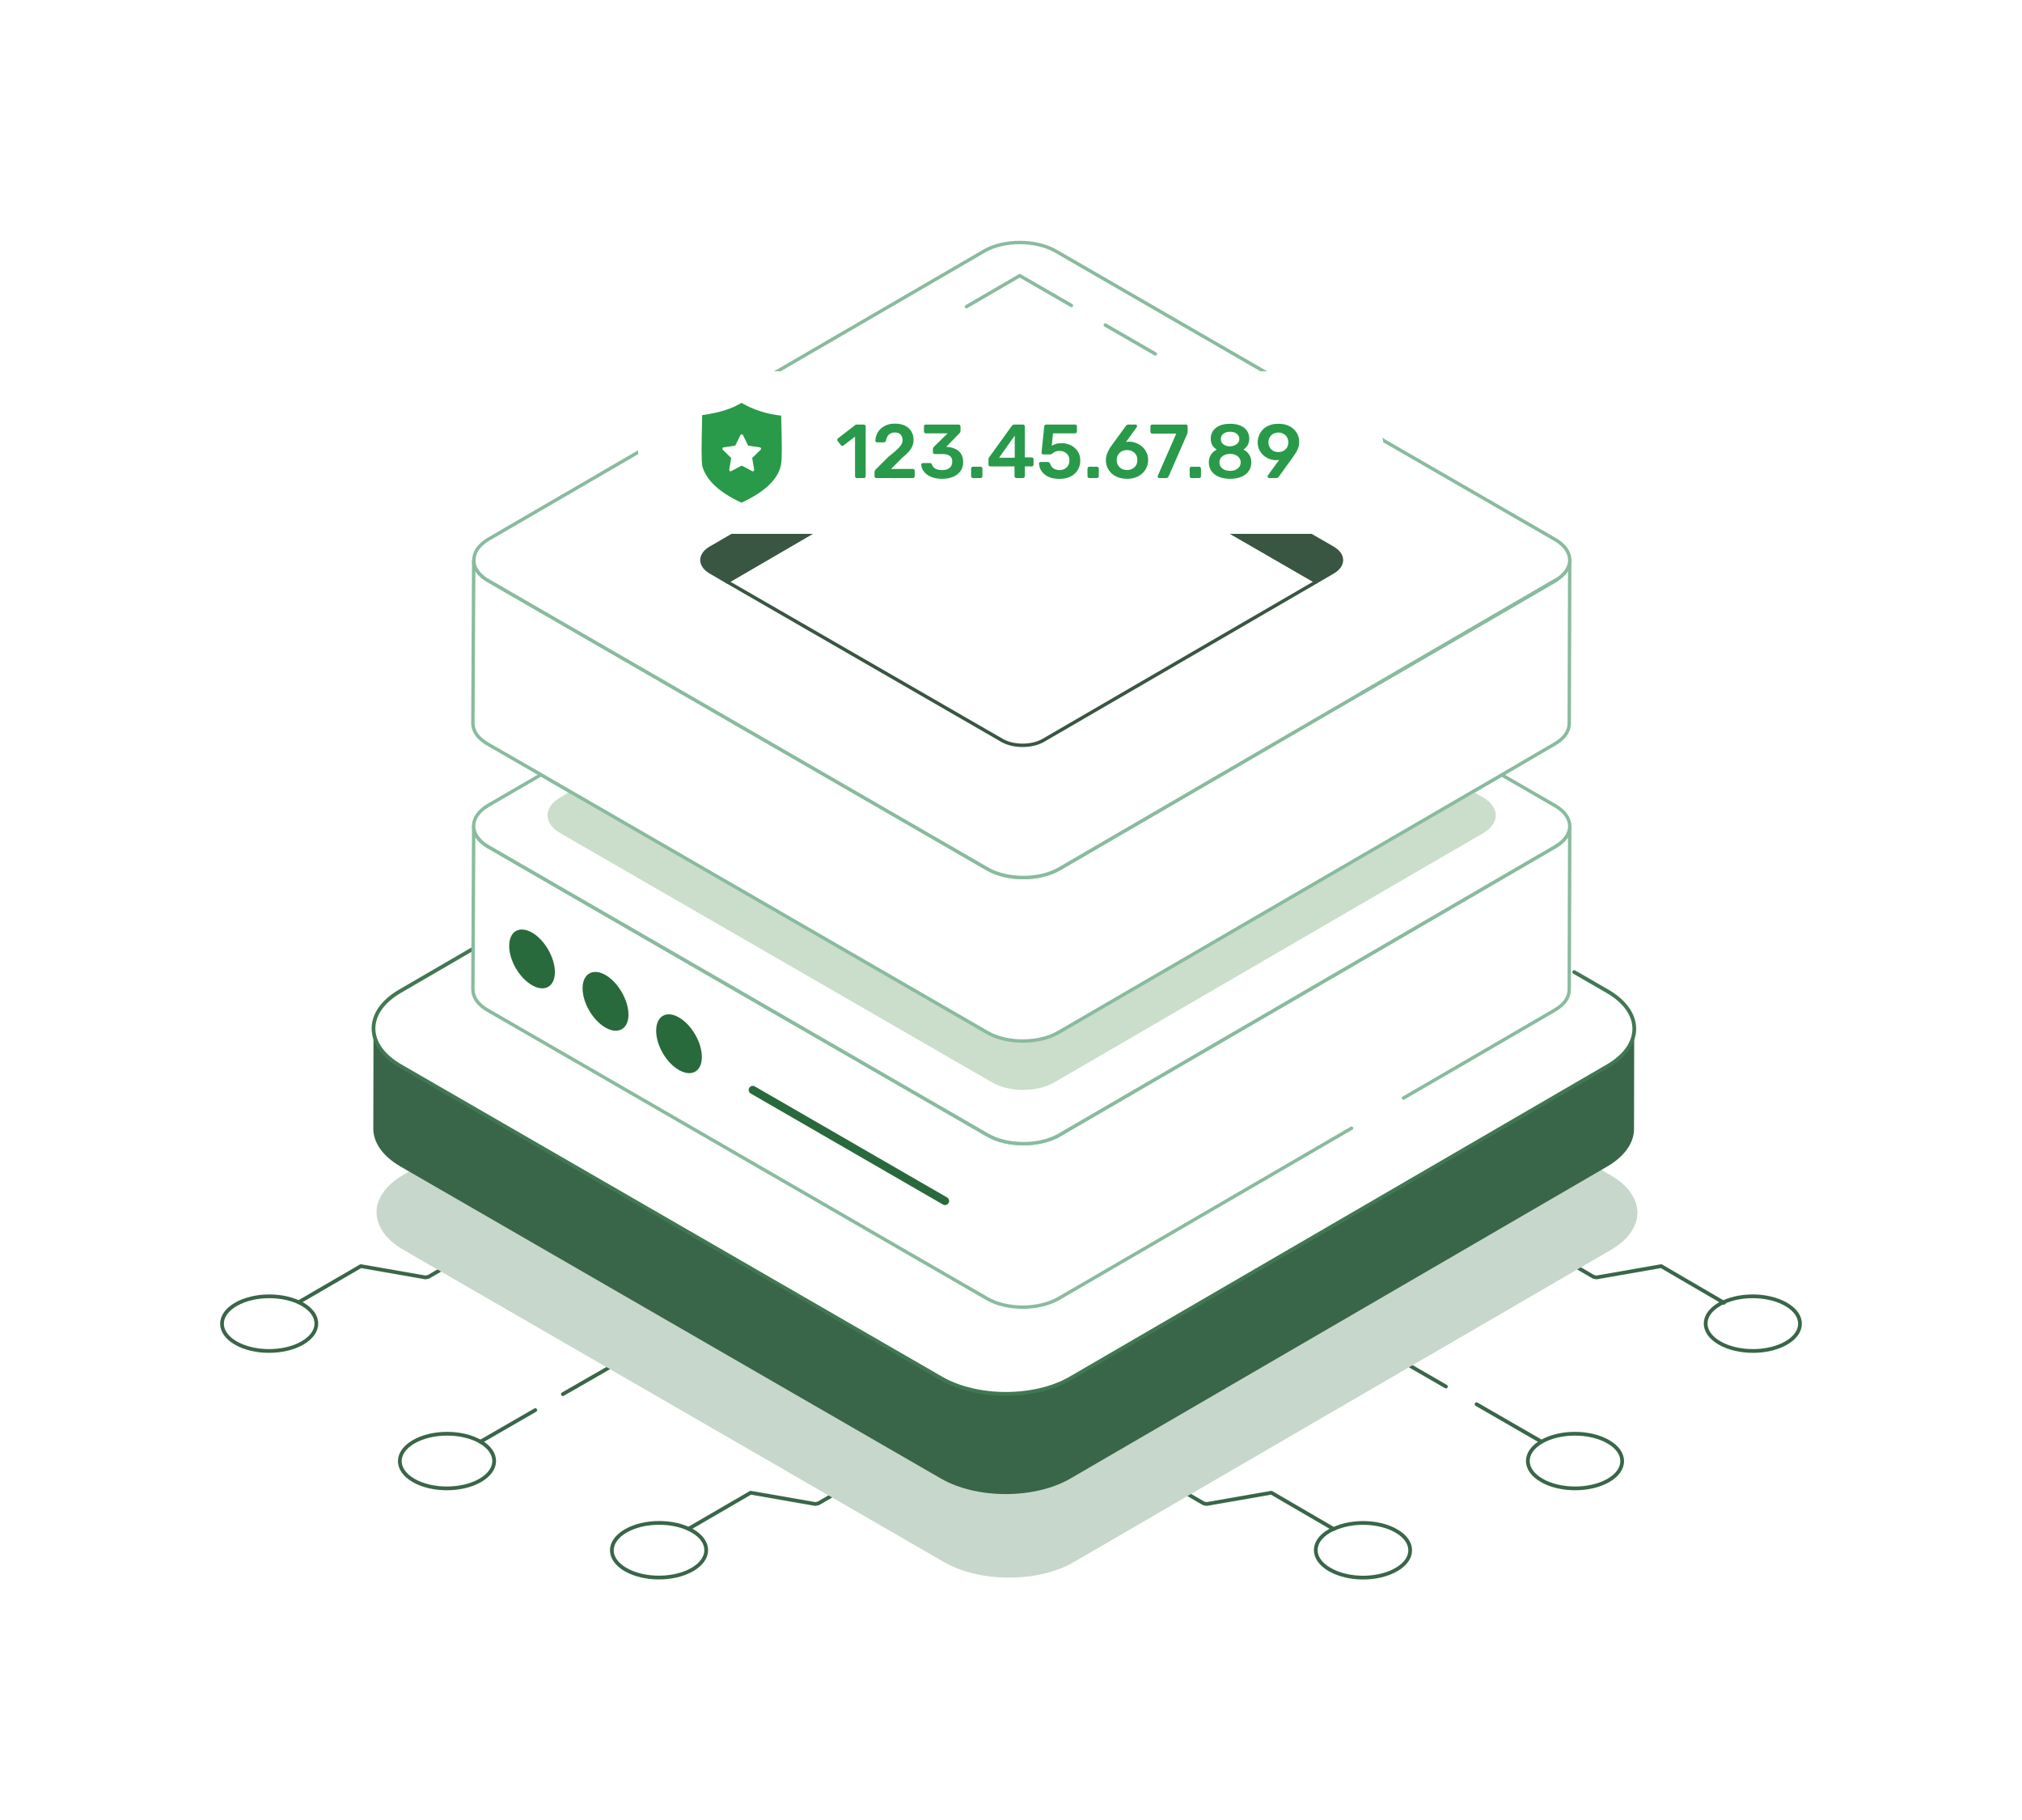 <svg width="600" height="540" viewBox="0 0 600 540" fill="none" xmlns="http://www.w3.org/2000/svg">
<g clip-path="url(#clip0_15613_1880)">
<path d="M451.831 366.617L472.859 378.838L473.736 379.019L492.937 375.667L511.563 386.541" stroke="#396648" stroke-width="1.113" stroke-linecap="round" stroke-linejoin="round"/>
<path d="M529.996 386.998C535.478 390.162 535.506 395.297 530.059 398.462C524.605 401.631 515.743 401.631 510.26 398.466C504.771 395.297 504.743 390.162 510.197 386.993C515.644 383.828 524.506 383.828 529.996 386.998Z" stroke="#396648" stroke-width="1.113" stroke-linecap="round" stroke-linejoin="round"/>
<path d="M336.149 433.845L357.177 446.066L358.056 446.247L377.256 442.895L395.747 453.659" stroke="#396648" stroke-width="1.113" stroke-linecap="round" stroke-linejoin="round"/>
<path d="M414.379 465.682C408.909 468.88 400.084 468.88 394.562 465.682C389.092 462.534 389.041 457.374 394.511 454.226C394.924 454.019 395.336 453.76 395.749 453.657C401.218 451.077 409.218 451.285 414.326 454.226C419.796 457.374 419.848 462.534 414.379 465.682Z" stroke="#396648" stroke-width="1.113" stroke-linecap="round" stroke-linejoin="round"/>
<mask id="path-6-inside-1_15613_1880" fill="white">
<path d="M438.14 416.631L457.432 427.766Z"/>
</mask>
<path d="M438.14 416.631L457.432 427.766Z" fill="white"/>
<path d="M438.14 416.631L437.583 417.595L456.875 428.73L457.432 427.766L457.988 426.802L438.696 415.667L438.14 416.631Z" fill="#396648" mask="url(#path-6-inside-1_15613_1880)"/>
<path d="M438.14 416.631L457.432 427.766" stroke="#396648" stroke-width="1.113" stroke-linecap="round" stroke-linejoin="round"/>
<mask id="path-9-inside-2_15613_1880" fill="white">
<path d="M401.424 395.433L429.058 411.388Z"/>
</mask>
<path d="M401.424 395.433L429.058 411.388Z" fill="white"/>
<path d="M401.424 395.433L400.868 396.397L428.501 412.352L429.058 411.388L429.615 410.424L401.981 394.469L401.424 395.433Z" fill="#396648" mask="url(#path-9-inside-2_15613_1880)"/>
<path d="M401.424 395.433L429.058 411.388" stroke="#396648" stroke-width="1.113" stroke-linecap="round" stroke-linejoin="round"/>
<path d="M477.232 427.768C482.714 430.933 482.743 436.067 477.296 439.232C471.842 442.401 462.979 442.401 457.497 439.236C452.007 436.067 451.978 430.933 457.432 427.764C462.879 424.599 471.743 424.599 477.232 427.768Z" stroke="#396648" stroke-width="1.113" stroke-linecap="round" stroke-linejoin="round"/>
<path d="M134.736 374.423L127.141 378.839L126.263 379.02L107.064 375.668L88.628 386.383" stroke="#396648" stroke-width="1.113" stroke-linecap="round" stroke-linejoin="round"/>
<path d="M70.008 386.998C64.525 390.162 64.496 395.297 69.943 398.462C75.397 401.631 84.259 401.631 89.741 398.466C95.231 395.297 95.26 390.162 89.806 386.993C84.359 383.828 75.497 383.828 70.008 386.998Z" stroke="#396648" stroke-width="1.113" stroke-linecap="round" stroke-linejoin="round"/>
<path d="M250.801 441.427L242.823 446.065L241.945 446.246L222.744 442.894L204.31 453.608" stroke="#396648" stroke-width="1.113" stroke-linecap="round" stroke-linejoin="round"/>
<path d="M185.689 454.225C180.207 457.39 180.178 462.525 185.625 465.689C191.079 468.859 199.942 468.859 205.424 465.694C210.913 462.525 210.943 457.39 205.489 454.221C200.042 451.056 191.178 451.056 185.689 454.225Z" stroke="#396648" stroke-width="1.113" stroke-linecap="round" stroke-linejoin="round"/>
<mask id="path-17-inside-3_15613_1880" fill="white">
<path d="M158.836 418.376L142.569 427.765Z"/>
</mask>
<path d="M158.836 418.376L142.569 427.765Z" fill="white"/>
<path d="M158.836 418.376L158.28 417.412L142.012 426.8L142.569 427.765L143.125 428.729L159.393 419.34L158.836 418.376Z" fill="#396648" mask="url(#path-17-inside-3_15613_1880)"/>
<path d="M158.836 418.376L142.569 427.765" stroke="#396648" stroke-width="1.113" stroke-linecap="round" stroke-linejoin="round"/>
<mask id="path-20-inside-4_15613_1880" fill="white">
<path d="M184.898 403.376L167.021 413.65Z"/>
</mask>
<path d="M184.898 403.376L167.021 413.65Z" fill="white"/>
<path d="M184.898 403.376L184.344 402.41L166.466 412.685L167.021 413.65L167.576 414.615L185.453 404.341L184.898 403.376Z" fill="#396648" mask="url(#path-20-inside-4_15613_1880)"/>
<path d="M184.898 403.376L167.021 413.65" stroke="#396648" stroke-width="1.113" stroke-linecap="round" stroke-linejoin="round"/>
<path d="M122.77 427.768C117.287 430.933 117.259 436.067 122.706 439.232C128.16 442.401 137.022 442.401 142.505 439.236C147.994 436.067 148.022 430.933 142.568 427.764C137.121 424.599 128.259 424.599 122.77 427.768Z" stroke="#396648" stroke-width="1.113" stroke-linecap="round" stroke-linejoin="round"/>
<mask id="path-24-inside-5_15613_1880" fill="white">
<path d="M419.761 214.342L435.442 207.817Z"/>
</mask>
<path d="M419.761 214.342L435.442 207.817Z" fill="white"/>
<path d="M419.761 214.342L420.209 215.417L435.889 208.891L435.442 207.817L434.995 206.742L419.314 213.268L419.761 214.342Z" fill="#3CBA58" mask="url(#path-24-inside-5_15613_1880)"/>
<mask id="path-26-inside-6_15613_1880" fill="white">
<path d="M424.338 203.238L430.862 218.918Z"/>
</mask>
<path d="M424.338 203.238L430.862 218.918Z" fill="white"/>
<path d="M424.338 203.238L423.263 203.685L429.788 219.366L430.862 218.918L431.937 218.471L425.412 202.791L424.338 203.238Z" fill="#3CBA58" mask="url(#path-26-inside-6_15613_1880)"/>
<path d="M478.013 370.852L318.589 463.511C307.974 469.613 290.847 469.613 280.181 463.511L119.732 370.852C109.118 364.698 109.066 354.801 119.577 348.648L123.833 346.187L280.181 436.437C290.847 442.54 307.973 442.54 318.537 436.437L473.705 346.238L477.859 348.648C488.525 354.801 488.525 364.698 478.013 370.852Z" fill="#C8D7CB"/>
<path d="M475.97 305.268C475.97 305.568 475.133 307.002 472.562 308.497L313.151 401.178C309.444 403.329 304.122 404.526 298.502 404.526C292.882 404.526 287.559 403.329 283.792 401.178L123.306 308.497C120.435 306.883 119.838 305.448 119.838 305.149C119.838 304.91 120.435 303.534 123.245 301.92L282.657 209.239C286.365 207.088 291.685 205.891 297.246 205.891C302.927 205.891 308.249 207.088 311.956 209.239L472.442 301.92C475.313 303.534 475.97 304.969 475.97 305.268Z" fill="white"/>
<path d="M418.665 379.967L317.606 438.701C307.015 444.83 289.877 444.83 279.227 438.701L118.747 346.056C113.452 342.961 110.774 338.915 110.774 334.869L110.833 305.119C110.833 309.165 113.512 313.211 118.808 316.306L279.286 408.951C289.937 415.08 307.074 415.08 317.666 408.951L477.073 316.306C482.309 313.271 484.928 309.285 484.928 305.298L484.868 334.989C484.868 338.976 482.25 342.961 477.014 346.056L437.466 369.041" fill="#396648"/>
<path d="M467.128 288.415L476.959 294.091C487.595 300.233 487.603 310.186 477.082 316.3L317.649 408.953C307.082 415.095 289.943 415.095 279.306 408.953L118.829 316.301C108.241 310.188 108.136 300.234 118.704 294.092L152.944 274.194" fill="white"/>
<path d="M467.128 288.415L476.959 294.091C487.595 300.233 487.603 310.186 477.082 316.3L317.649 408.953C307.082 415.095 289.943 415.095 279.306 408.953L118.829 316.301C108.241 310.188 108.136 300.234 118.704 294.092L152.944 274.194" stroke="#417852" stroke-width="1.113" stroke-linecap="round" stroke-linejoin="round"/>
<path d="M307.139 279.331C303.704 281.29 298.139 281.346 294.676 279.331C298.788 281.318 302.943 281.318 307.139 279.331Z" fill="white"/>
<path d="M205.617 179.652C205.617 179.686 205.63 179.715 205.632 179.749C205.634 179.868 205.601 179.987 205.617 180.106V179.652Z" fill="white"/>
<path d="M287.315 244.681L253.99 225.438Z" fill="#2F2F2F"/>
<path d="M241.203 212.872C243.398 214.139 245.175 217.218 245.168 219.739C245.161 222.261 243.372 223.241 241.178 221.974C238.983 220.707 237.24 217.687 237.247 215.166C237.254 212.644 239.009 211.605 241.203 212.872Z" fill="#FFD098"/>
<path d="M401.06 334.739L314.115 385.282C308.282 388.636 298.805 388.734 292.876 385.282L171.96 315.444L160.49 308.836L144.743 299.747C141.828 298.095 140.321 295.859 140.321 293.575L140.564 245.072C140.564 247.356 141.974 249.592 144.89 251.244C172.69 267.282 195.386 280.405 213.853 291.096C266.146 321.228 284.809 332.018 290.69 335.42C290.738 335.468 290.835 335.468 290.883 335.565C290.931 335.565 290.933 335.565 290.981 335.614H291.029C291.077 335.614 291.078 335.663 291.126 335.711C291.418 335.857 291.808 336.1 292.342 336.391C292.39 336.391 292.39 336.44 292.39 336.44C292.438 336.44 292.487 336.488 292.536 336.488C292.584 336.488 292.633 336.538 292.681 336.586C292.729 336.586 292.78 336.634 292.828 336.634C292.876 336.682 292.926 336.731 292.974 336.731C292.974 336.78 293.022 336.781 293.022 336.781C298.95 340.231 308.476 340.135 314.357 336.781C314.454 336.733 314.6 336.634 314.697 336.586C314.745 336.538 314.795 336.536 314.843 336.488C314.891 336.488 314.94 336.44 314.989 336.44C314.989 336.44 315.038 336.343 315.086 336.343C315.184 336.295 315.329 336.247 315.427 336.149C315.718 336.004 315.961 335.857 316.106 335.759L316.156 335.711C316.301 335.663 316.399 335.614 316.447 335.565C316.593 335.468 316.69 335.42 316.69 335.42C316.738 335.372 316.738 335.37 316.738 335.37C322.619 331.969 341.088 321.228 392.506 291.339C410.926 280.598 433.572 267.428 461.42 251.244C464.336 249.592 465.794 247.356 465.794 245.17L465.648 293.673C465.648 295.908 464.19 298.095 461.274 299.747L445.577 308.884L434.302 315.444L416.466 325.797" fill="white"/>
<path d="M401.06 334.739L314.115 385.282C308.282 388.636 298.805 388.734 292.876 385.282L171.96 315.444L160.49 308.836L144.743 299.747C141.828 298.095 140.321 295.859 140.321 293.575L140.564 245.072C140.564 247.356 141.974 249.592 144.89 251.244C172.69 267.282 195.386 280.405 213.853 291.096C266.146 321.228 284.809 332.018 290.69 335.42C290.738 335.468 290.835 335.468 290.883 335.565C290.931 335.565 290.933 335.565 290.981 335.614H291.029C291.077 335.614 291.078 335.663 291.126 335.711C291.418 335.857 291.808 336.1 292.342 336.391C292.39 336.391 292.39 336.44 292.39 336.44C292.438 336.44 292.487 336.488 292.536 336.488C292.584 336.488 292.633 336.538 292.681 336.586C292.729 336.586 292.78 336.634 292.828 336.634C292.876 336.682 292.926 336.731 292.974 336.731C292.974 336.78 293.022 336.781 293.022 336.781C298.95 340.231 308.476 340.135 314.357 336.781C314.454 336.733 314.6 336.634 314.697 336.586C314.745 336.538 314.795 336.536 314.843 336.488C314.891 336.488 314.94 336.44 314.989 336.44C314.989 336.44 315.038 336.343 315.086 336.343C315.184 336.295 315.329 336.247 315.427 336.149C315.718 336.004 315.961 335.857 316.106 335.759L316.156 335.711C316.301 335.663 316.399 335.614 316.447 335.565C316.593 335.468 316.69 335.42 316.69 335.42C316.738 335.372 316.738 335.37 316.738 335.37C322.619 331.969 341.088 321.228 392.506 291.339C410.926 280.598 433.572 267.428 461.42 251.244C464.336 249.592 465.794 247.356 465.794 245.17L465.648 293.673C465.648 295.908 464.19 298.095 461.274 299.747L445.577 308.884L434.302 315.444L416.466 325.797" stroke="#89BB9E" stroke-width="1.009" stroke-linecap="round" stroke-linejoin="round"/>
<path d="M461.42 251.245L314.309 336.781C308.476 340.183 298.952 340.183 293.071 336.781L144.939 251.245C139.106 247.891 139.058 242.351 144.89 238.949L160.538 229.862L169.191 234.867L292.876 306.308C298.805 309.759 308.283 309.71 314.115 306.308L437.072 234.867L445.627 229.91L461.372 238.998C467.253 242.4 467.301 247.843 461.42 251.245Z" fill="white" stroke="#89BB9E" stroke-width="1.009" stroke-linecap="round" stroke-linejoin="round"/>
<path d="M440.086 247.208L312.803 321.177C307.749 324.093 299.537 324.142 294.433 321.177L166.274 247.208C161.22 244.292 161.22 239.53 166.274 236.565L169.191 234.864L292.877 306.305C298.806 309.756 308.284 309.707 314.116 306.305L437.073 234.864L440.038 236.565C445.092 239.53 445.14 244.243 440.086 247.208Z" fill="#CBDDCB"/>
<path d="M280.422 356.335L223.375 323.394Z" fill="#286A3B"/>
<path d="M280.422 356.335L223.375 323.394" stroke="#286A3B" stroke-width="2.429" stroke-linecap="round" stroke-linejoin="round"/>
<path d="M175.215 289.405C176.174 288.858 177.614 288.874 179.371 289.888C181.094 290.883 182.718 292.644 183.911 294.703C185.105 296.763 185.829 299.053 185.823 301.063C185.818 303.072 185.096 304.284 184.137 304.812C183.169 305.344 181.724 305.311 179.995 304.313H179.994C178.239 303.299 176.615 301.551 175.431 299.516C174.246 297.48 173.536 295.216 173.541 293.204C173.547 291.189 174.258 289.95 175.215 289.405Z" fill="#286A3B" stroke="#286A3B" stroke-width="1.336"/>
<path d="M197.024 301.989C197.966 301.439 199.388 301.445 201.145 302.46C202.898 303.472 204.522 305.234 205.707 307.287C206.892 309.34 207.603 311.622 207.597 313.634C207.592 315.65 206.88 316.868 205.929 317.397C204.972 317.929 203.53 317.899 201.768 316.882C200.014 315.869 198.405 314.132 197.235 312.106C196.065 310.08 195.368 307.823 195.374 305.809C195.379 303.789 196.08 302.54 197.024 301.989Z" fill="#286A3B" stroke="#286A3B" stroke-width="1.336"/>
<path d="M153.419 276.816C154.367 276.27 155.805 276.281 157.594 277.314C159.316 278.309 160.925 280.061 162.104 282.111C163.282 284.161 163.993 286.442 163.988 288.455C163.982 290.47 163.27 291.691 162.324 292.224C161.373 292.76 159.946 292.737 158.218 291.739H158.217C156.432 290.708 154.809 288.96 153.632 286.93C152.456 284.9 151.758 282.644 151.764 280.631C151.77 278.61 152.471 277.363 153.419 276.816Z" fill="#286A3B" stroke="#286A3B" stroke-width="1.336"/>
<path d="M465.794 166.196L465.648 214.699C465.648 216.934 464.19 219.121 461.274 220.773L445.626 229.91L437.072 234.868L314.115 306.308C308.282 309.71 298.805 309.76 292.876 306.308L169.19 234.868L160.538 229.862L144.743 220.773C141.827 219.121 140.321 216.885 140.321 214.649L140.564 166.973C140.612 167.264 140.709 167.557 140.807 167.8C141.098 168.627 141.586 169.452 142.265 170.229C142.606 170.618 142.995 170.959 143.481 171.347C143.918 171.688 144.404 172.028 144.938 172.32L202.432 205.512L293.071 257.855C298.952 261.209 308.476 261.209 314.309 257.807L403.829 205.755L461.42 172.32C461.565 172.222 461.762 172.125 461.955 171.979C462.149 171.833 462.296 171.736 462.442 171.638C463.073 171.2 463.608 170.715 464.094 170.181C465.26 168.918 465.794 167.557 465.794 166.196Z" fill="white" stroke="#89BB9E" stroke-width="1.009" stroke-linecap="round" stroke-linejoin="round"/>
<path d="M140.808 167.801C140.71 167.558 140.613 167.265 140.565 166.974C140.565 166.974 140.565 166.974 140.565 166.926V166.149C140.565 166.246 140.566 166.342 140.614 166.44V166.585C140.614 166.731 140.614 166.926 140.662 167.072C140.71 167.315 140.76 167.558 140.808 167.801Z" fill="white"/>
<path d="M140.808 167.801C140.71 167.558 140.613 167.265 140.565 166.974C140.565 166.974 140.565 166.974 140.565 166.926V166.149C140.565 166.246 140.566 166.342 140.614 166.44V166.585C140.614 166.731 140.614 166.926 140.662 167.072C140.71 167.315 140.76 167.558 140.808 167.801Z" stroke="#89BB9E" stroke-width="1.009" stroke-linecap="round" stroke-linejoin="round"/>
<path d="M461.958 171.978C461.765 172.123 461.568 172.221 461.423 172.318L403.833 205.754L461.423 172.269C461.568 172.171 461.765 172.075 461.958 171.978Z" fill="white"/>
<path d="M461.958 171.978C461.765 172.123 461.568 172.221 461.423 172.318L403.833 205.754L461.423 172.269C461.568 172.171 461.765 172.075 461.958 171.978Z" stroke="#89BB9E" stroke-width="1.009" stroke-linecap="round" stroke-linejoin="round"/>
<path d="M409.469 130.082L461.374 160.02C464.339 161.72 465.796 163.956 465.796 166.192C465.796 167.553 465.262 168.914 464.096 170.177C463.609 170.711 463.075 171.196 462.443 171.634C462.298 171.732 462.151 171.829 461.957 171.975C461.764 172.072 461.567 172.169 461.422 172.266L403.831 205.751L314.31 257.803C308.478 261.205 298.954 261.205 293.073 257.851L202.434 205.508L144.94 172.316C144.406 172.024 143.919 171.684 143.483 171.343C142.997 170.955 142.608 170.614 142.267 170.225C141.587 169.448 141.1 168.623 140.809 167.796C140.761 167.553 140.711 167.31 140.663 167.067C140.615 166.921 140.615 166.726 140.615 166.58V166.289C140.567 164.053 141.927 161.77 144.892 160.02L292.051 74.484C297.884 71.083 307.409 71.131 313.242 74.484L383.08 114.821" fill="white"/>
<path d="M409.469 130.082L461.374 160.02C464.339 161.72 465.796 163.956 465.796 166.192C465.796 167.553 465.262 168.914 464.096 170.177C463.609 170.711 463.075 171.196 462.443 171.634C462.298 171.732 462.151 171.829 461.957 171.975C461.764 172.072 461.567 172.169 461.422 172.266L403.831 205.751L314.31 257.803C308.478 261.205 298.954 261.205 293.073 257.851L202.434 205.508L144.94 172.316C144.406 172.024 143.919 171.684 143.483 171.343C142.997 170.955 142.608 170.614 142.267 170.225C141.587 169.448 141.1 168.623 140.809 167.796C140.761 167.553 140.711 167.31 140.663 167.067C140.615 166.921 140.615 166.726 140.615 166.58V166.289C140.567 164.053 141.927 161.77 144.892 160.02L292.051 74.484C297.884 71.083 307.409 71.131 313.242 74.484L383.08 114.821" stroke="#89BB9E" stroke-width="1.009" stroke-linecap="round" stroke-linejoin="round"/>
<path d="M461.959 171.976C461.765 172.122 461.569 172.22 461.423 172.317L403.833 205.753L461.423 172.268C461.569 172.17 461.765 172.074 461.959 171.976Z" fill="white"/>
<path d="M461.959 171.976C461.765 172.122 461.569 172.22 461.423 172.317L403.833 205.753L461.423 172.268C461.569 172.17 461.765 172.074 461.959 171.976Z" stroke="#89BB9E" stroke-width="1.009" stroke-linecap="round" stroke-linejoin="round"/>
<path d="M395.519 169.74L390.611 172.608L309.06 125.515C305.61 123.571 300.118 123.523 296.667 125.515L215.748 172.608L210.84 169.74C207.438 167.796 207.438 164.541 210.84 162.596L296.667 112.684C300.118 110.691 305.61 110.691 309.06 112.684L395.47 162.596C398.921 164.589 398.921 167.748 395.519 169.74Z" fill="#439F66"/>
<path d="M395.519 169.74L390.611 172.608L309.06 125.515C305.61 123.571 300.118 123.523 296.667 125.515L215.748 172.608L210.84 169.74C207.438 167.796 207.438 164.541 210.84 162.596L296.667 112.684C300.118 110.691 305.61 110.691 309.06 112.684L395.47 162.596C398.921 164.589 398.921 167.748 395.519 169.74Z" fill="#395642" stroke="#395642" stroke-width="1.009" stroke-linecap="round" stroke-linejoin="round"/>
<path d="M390.611 172.607L309.692 219.603C306.242 221.644 300.7 221.644 297.299 219.651L215.749 172.607L296.667 125.514C300.118 123.522 305.61 123.57 309.06 125.514L390.611 172.607Z" stroke="#395642" stroke-width="1.009" stroke-linecap="round" stroke-linejoin="round"/>
<path d="M327.98 96.44L342.839 105.019Z" fill="white"/>
<path d="M327.98 96.44L342.839 105.019" stroke="#89BB9E" stroke-width="1.009" stroke-linecap="round" stroke-linejoin="round"/>
<path d="M286.779 90.981L302.598 81.788L317.93 90.639" stroke="#89BB9E" stroke-width="1.009" stroke-linecap="round" stroke-linejoin="round"/>
<g filter="url(#filter0_d_15613_1880)">
<rect x="189.271" y="97.188" width="221.458" height="48.298" rx="24.149" fill="white" shape-rendering="crispEdges"/>
<g clip-path="url(#clip1_15613_1880)">
<path fill-rule="evenodd" clip-rule="evenodd" d="M231.746 124.933C230.893 129.189 226.95 132.96 220.024 136.147C213.55 133.16 209.651 129.559 208.433 125.443C208.052 124.154 208.207 117.202 208.3 113.049C208.325 111.943 208.347 110.949 208.359 110.173C213.43 109.464 217.341 108.24 220.002 106.526C223.62 108.611 227.64 109.901 231.795 110.312C231.806 111.111 231.835 112.129 231.866 113.259C231.973 117.133 232.135 122.99 231.746 124.933L231.746 124.933Z" fill="#299A49"/>
<path d="M225.723 120.426L223.2 122.885L223.796 126.358C223.822 126.51 223.76 126.663 223.635 126.754C223.564 126.806 223.481 126.832 223.397 126.832C223.332 126.832 223.268 126.816 223.208 126.785L220.089 125.145L216.971 126.785C216.835 126.857 216.669 126.845 216.544 126.754C216.419 126.663 216.357 126.51 216.383 126.358L216.979 122.885L214.456 120.426C214.346 120.318 214.306 120.157 214.353 120.011C214.401 119.865 214.528 119.757 214.681 119.735L218.167 119.229L219.726 116.069C219.863 115.793 220.316 115.793 220.453 116.069L222.012 119.229L225.498 119.735C225.651 119.757 225.778 119.864 225.825 120.011C225.873 120.158 225.833 120.318 225.723 120.426Z" fill="white"/>
</g>
<path d="M254.263 128.837C254.097 128.837 253.961 128.784 253.855 128.678C253.764 128.572 253.719 128.444 253.719 128.292V116.544L250.272 119.198C250.136 119.289 250 119.326 249.864 119.311C249.727 119.281 249.607 119.198 249.501 119.062L248.548 117.837C248.457 117.701 248.42 117.557 248.435 117.406C248.465 117.255 248.548 117.134 248.684 117.043L253.764 113.12C253.855 113.044 253.946 112.999 254.037 112.984C254.127 112.969 254.226 112.961 254.331 112.961H256.327C256.478 112.961 256.607 113.014 256.713 113.12C256.819 113.226 256.872 113.354 256.872 113.505V128.292C256.872 128.444 256.819 128.572 256.713 128.678C256.607 128.784 256.478 128.837 256.327 128.837H254.263ZM260.044 128.837C259.893 128.837 259.764 128.784 259.659 128.678C259.553 128.572 259.5 128.444 259.5 128.292V127.136C259.5 127 259.53 126.841 259.591 126.659C259.666 126.463 259.825 126.266 260.067 126.07L263.65 122.509C264.648 121.723 265.449 121.058 266.054 120.513C266.674 119.954 267.12 119.447 267.392 118.994C267.68 118.525 267.823 118.064 267.823 117.61C267.823 116.93 267.634 116.378 267.256 115.955C266.893 115.531 266.311 115.32 265.51 115.32C264.981 115.32 264.535 115.433 264.172 115.66C263.809 115.872 263.522 116.159 263.31 116.522C263.113 116.885 262.977 117.285 262.902 117.724C262.872 117.92 262.788 118.056 262.652 118.132C262.516 118.208 262.38 118.245 262.244 118.245H260.226C260.09 118.245 259.976 118.2 259.885 118.109C259.795 118.019 259.749 117.913 259.749 117.792C259.764 117.142 259.901 116.514 260.158 115.909C260.415 115.289 260.785 114.745 261.269 114.276C261.768 113.793 262.373 113.407 263.083 113.12C263.794 112.833 264.595 112.689 265.487 112.689C266.742 112.689 267.778 112.901 268.594 113.324C269.426 113.747 270.046 114.322 270.454 115.048C270.877 115.773 271.089 116.59 271.089 117.497C271.089 118.208 270.953 118.865 270.681 119.47C270.409 120.06 270.016 120.634 269.501 121.194C268.987 121.738 268.368 122.297 267.642 122.872L264.421 126.138H270.885C271.051 126.138 271.18 126.191 271.27 126.297C271.376 126.387 271.429 126.516 271.429 126.682V128.292C271.429 128.444 271.376 128.572 271.27 128.678C271.18 128.784 271.051 128.837 270.885 128.837H260.044ZM279.574 129.063C278.516 129.063 277.601 128.935 276.83 128.678C276.059 128.421 275.416 128.088 274.902 127.68C274.403 127.257 274.025 126.803 273.768 126.319C273.511 125.82 273.375 125.329 273.36 124.845C273.36 124.709 273.406 124.603 273.496 124.528C273.602 124.437 273.723 124.391 273.859 124.391H275.9C276.051 124.391 276.18 124.422 276.286 124.482C276.392 124.543 276.482 124.664 276.558 124.845C276.694 125.253 276.913 125.578 277.216 125.82C277.533 126.062 277.896 126.236 278.304 126.342C278.713 126.433 279.143 126.478 279.597 126.478C280.504 126.478 281.222 126.266 281.752 125.843C282.296 125.405 282.568 124.785 282.568 123.983C282.568 123.182 282.319 122.607 281.82 122.26C281.321 121.897 280.625 121.715 279.733 121.715H277.397C277.231 121.715 277.095 121.67 276.989 121.579C276.883 121.473 276.83 121.337 276.83 121.171V120.218C276.83 120.067 276.86 119.939 276.921 119.833C276.996 119.712 277.072 119.614 277.148 119.538L281.207 115.569H274.721C274.555 115.569 274.419 115.516 274.313 115.41C274.222 115.305 274.177 115.176 274.177 115.025V113.528C274.177 113.362 274.222 113.226 274.313 113.12C274.419 113.014 274.555 112.961 274.721 112.961H284.45C284.617 112.961 284.753 113.014 284.859 113.12C284.965 113.226 285.017 113.362 285.017 113.528V114.889C285.017 115.025 284.987 115.146 284.927 115.252C284.866 115.358 284.798 115.448 284.723 115.524L280.799 119.561L281.071 119.583C281.993 119.659 282.81 119.871 283.521 120.218C284.246 120.551 284.806 121.042 285.199 121.693C285.607 122.343 285.811 123.159 285.811 124.142C285.811 125.17 285.539 126.055 284.995 126.796C284.466 127.521 283.732 128.081 282.795 128.474C281.857 128.867 280.784 129.063 279.574 129.063ZM288.712 128.837C288.56 128.837 288.432 128.784 288.326 128.678C288.22 128.572 288.167 128.444 288.167 128.292V126.047C288.167 125.881 288.22 125.745 288.326 125.639C288.432 125.533 288.56 125.48 288.712 125.48H290.979C291.131 125.48 291.259 125.533 291.365 125.639C291.471 125.745 291.524 125.881 291.524 126.047V128.292C291.524 128.444 291.471 128.572 291.365 128.678C291.259 128.784 291.131 128.837 290.979 128.837H288.712ZM301.59 128.837C301.439 128.837 301.31 128.784 301.204 128.678C301.098 128.572 301.045 128.444 301.045 128.292V125.389H293.856C293.69 125.389 293.554 125.336 293.448 125.231C293.357 125.125 293.312 124.996 293.312 124.845V123.303C293.312 123.212 293.327 123.106 293.357 122.985C293.402 122.849 293.47 122.728 293.561 122.622L300.252 113.347C300.448 113.09 300.728 112.961 301.091 112.961H303.563C303.714 112.961 303.843 113.014 303.948 113.12C304.054 113.226 304.107 113.354 304.107 113.505V122.713H306.126C306.307 122.713 306.443 122.766 306.534 122.872C306.64 122.963 306.693 123.091 306.693 123.258V124.845C306.693 124.996 306.64 125.125 306.534 125.231C306.428 125.336 306.299 125.389 306.148 125.389H304.107V128.292C304.107 128.444 304.054 128.572 303.948 128.678C303.843 128.784 303.714 128.837 303.563 128.837H301.59ZM296.464 122.804H301.113V116.25L296.464 122.804ZM314.366 129.086C313.066 129.086 311.97 128.874 311.078 128.451C310.185 128.013 309.505 127.446 309.036 126.75C308.583 126.055 308.341 125.314 308.311 124.528C308.296 124.391 308.333 124.286 308.424 124.21C308.53 124.119 308.651 124.074 308.787 124.074H310.896C311.062 124.074 311.198 124.112 311.304 124.187C311.425 124.248 311.516 124.361 311.576 124.528C311.728 124.981 311.939 125.352 312.212 125.639C312.499 125.926 312.824 126.138 313.187 126.274C313.565 126.41 313.958 126.478 314.366 126.478C314.91 126.478 315.402 126.372 315.84 126.16C316.294 125.934 316.657 125.601 316.929 125.163C317.201 124.724 317.337 124.187 317.337 123.552C317.337 122.993 317.209 122.509 316.952 122.101C316.694 121.693 316.339 121.375 315.886 121.148C315.447 120.906 314.941 120.785 314.366 120.785C313.943 120.785 313.595 120.838 313.323 120.944C313.051 121.05 312.816 121.171 312.62 121.307C312.438 121.443 312.272 121.564 312.121 121.67C311.985 121.776 311.826 121.829 311.645 121.829H309.558C309.422 121.829 309.301 121.783 309.195 121.693C309.104 121.587 309.059 121.466 309.059 121.33L309.853 113.573C309.868 113.377 309.936 113.226 310.057 113.12C310.178 113.014 310.322 112.961 310.488 112.961H319.015C319.167 112.961 319.295 113.014 319.401 113.12C319.507 113.226 319.56 113.354 319.56 113.505V115.025C319.56 115.176 319.507 115.305 319.401 115.41C319.295 115.516 319.167 115.569 319.015 115.569H312.461L312.098 119.266C312.37 119.085 312.733 118.911 313.187 118.744C313.64 118.578 314.268 118.495 315.069 118.495C315.795 118.495 316.483 118.616 317.133 118.858C317.798 119.085 318.388 119.425 318.902 119.878C319.416 120.317 319.817 120.854 320.104 121.489C320.406 122.108 320.558 122.819 320.558 123.62C320.558 124.724 320.301 125.684 319.786 126.501C319.272 127.317 318.554 127.952 317.632 128.406C316.71 128.859 315.621 129.086 314.366 129.086ZM323.24 128.837C323.089 128.837 322.96 128.784 322.855 128.678C322.749 128.572 322.696 128.444 322.696 128.292V126.047C322.696 125.881 322.749 125.745 322.855 125.639C322.96 125.533 323.089 125.48 323.24 125.48H325.508C325.659 125.48 325.788 125.533 325.894 125.639C325.999 125.745 326.052 125.881 326.052 126.047V128.292C326.052 128.444 325.999 128.572 325.894 128.678C325.788 128.784 325.659 128.837 325.508 128.837H323.24ZM334.461 129.063C333.161 129.063 332.042 128.822 331.105 128.338C330.167 127.839 329.441 127.174 328.927 126.342C328.413 125.495 328.156 124.55 328.156 123.507C328.156 123.038 328.217 122.585 328.338 122.146C328.459 121.708 328.617 121.292 328.814 120.899C329.01 120.506 329.199 120.158 329.381 119.856C329.577 119.538 329.751 119.289 329.903 119.107L334.053 113.415C334.113 113.339 334.204 113.248 334.325 113.142C334.446 113.022 334.612 112.961 334.824 112.961H336.933C337.069 112.961 337.183 113.014 337.273 113.12C337.364 113.211 337.409 113.324 337.409 113.46C337.409 113.52 337.394 113.581 337.364 113.641C337.349 113.687 337.326 113.725 337.296 113.755L334.121 118.155C334.257 118.109 334.416 118.079 334.597 118.064C334.779 118.049 334.945 118.041 335.096 118.041C335.852 118.056 336.57 118.208 337.251 118.495C337.931 118.767 338.528 119.145 339.042 119.629C339.556 120.113 339.957 120.68 340.244 121.33C340.547 121.98 340.698 122.691 340.698 123.462C340.698 124.46 340.448 125.389 339.95 126.251C339.451 127.098 338.732 127.778 337.795 128.292C336.873 128.806 335.761 129.063 334.461 129.063ZM334.438 126.455C334.983 126.455 335.482 126.342 335.935 126.115C336.404 125.888 336.782 125.556 337.069 125.117C337.357 124.679 337.5 124.134 337.5 123.484C337.5 122.849 337.357 122.313 337.069 121.874C336.782 121.436 336.404 121.103 335.935 120.876C335.482 120.649 334.983 120.536 334.438 120.536C333.894 120.536 333.388 120.649 332.919 120.876C332.465 121.103 332.095 121.436 331.808 121.874C331.52 122.313 331.377 122.849 331.377 123.484C331.377 124.134 331.52 124.679 331.808 125.117C332.095 125.556 332.465 125.888 332.919 126.115C333.388 126.342 333.894 126.455 334.438 126.455ZM344.003 128.837C343.867 128.837 343.753 128.791 343.663 128.701C343.572 128.595 343.527 128.474 343.527 128.338C343.527 128.277 343.542 128.209 343.572 128.134L349.038 115.66H341.916C341.75 115.66 341.614 115.607 341.508 115.501C341.418 115.395 341.372 115.267 341.372 115.116V113.528C341.372 113.362 341.418 113.226 341.508 113.12C341.614 113.014 341.75 112.961 341.916 112.961H351.873C352.039 112.961 352.168 113.014 352.258 113.12C352.364 113.226 352.417 113.362 352.417 113.528V114.934C352.417 115.146 352.394 115.327 352.349 115.478C352.319 115.615 352.273 115.758 352.213 115.909L346.793 128.292C346.747 128.398 346.664 128.519 346.543 128.655C346.437 128.776 346.278 128.837 346.067 128.837H344.003ZM353.561 128.837C353.409 128.837 353.281 128.784 353.175 128.678C353.069 128.572 353.016 128.444 353.016 128.292V126.047C353.016 125.881 353.069 125.745 353.175 125.639C353.281 125.533 353.409 125.48 353.561 125.48H355.829C355.98 125.48 356.108 125.533 356.214 125.639C356.32 125.745 356.373 125.881 356.373 126.047V128.292C356.373 128.444 356.32 128.572 356.214 128.678C356.108 128.784 355.98 128.837 355.829 128.837H353.561ZM365.008 129.063C364.01 129.063 363.118 128.943 362.332 128.701C361.545 128.459 360.88 128.118 360.336 127.68C359.807 127.242 359.398 126.727 359.111 126.138C358.839 125.548 358.703 124.89 358.703 124.165C358.703 123.288 358.915 122.532 359.338 121.897C359.776 121.247 360.343 120.748 361.039 120.4C360.48 120.052 360.041 119.606 359.724 119.062C359.421 118.518 359.27 117.882 359.27 117.157C359.27 116.28 359.489 115.516 359.928 114.866C360.381 114.201 361.031 113.679 361.878 113.301C362.74 112.923 363.783 112.734 365.008 112.734C366.233 112.734 367.268 112.923 368.115 113.301C368.962 113.664 369.604 114.178 370.043 114.843C370.481 115.494 370.7 116.257 370.7 117.134C370.7 117.86 370.549 118.495 370.247 119.039C369.944 119.583 369.521 120.037 368.977 120.4C369.687 120.733 370.254 121.231 370.678 121.897C371.101 122.547 371.313 123.31 371.313 124.187C371.313 125.14 371.063 125.987 370.564 126.727C370.08 127.453 369.362 128.028 368.41 128.451C367.472 128.859 366.338 129.063 365.008 129.063ZM365.008 126.705C365.598 126.705 366.127 126.607 366.595 126.41C367.079 126.198 367.457 125.903 367.729 125.525C368.017 125.147 368.16 124.701 368.16 124.187C368.16 123.658 368.017 123.212 367.729 122.849C367.457 122.471 367.079 122.184 366.595 121.987C366.127 121.776 365.598 121.67 365.008 121.67C364.418 121.67 363.881 121.776 363.398 121.987C362.929 122.184 362.551 122.471 362.264 122.849C361.991 123.212 361.855 123.658 361.855 124.187C361.855 124.701 361.991 125.147 362.264 125.525C362.551 125.903 362.929 126.198 363.398 126.41C363.881 126.607 364.418 126.705 365.008 126.705ZM365.008 119.425C365.507 119.41 365.96 119.311 366.369 119.13C366.792 118.948 367.125 118.699 367.367 118.381C367.624 118.064 367.752 117.693 367.752 117.27C367.752 116.832 367.631 116.454 367.389 116.136C367.162 115.804 366.837 115.547 366.414 115.365C366.006 115.184 365.537 115.093 365.008 115.093C364.479 115.093 364.002 115.184 363.579 115.365C363.171 115.547 362.846 115.804 362.604 116.136C362.377 116.454 362.264 116.832 362.264 117.27C362.264 117.709 362.377 118.087 362.604 118.404C362.846 118.722 363.171 118.971 363.579 119.153C364.002 119.334 364.479 119.425 365.008 119.425ZM376.625 128.837C376.489 128.837 376.376 128.791 376.285 128.701C376.194 128.595 376.149 128.474 376.149 128.338C376.149 128.262 376.157 128.202 376.172 128.156C376.202 128.111 376.225 128.073 376.24 128.043L379.574 123.439C379.286 123.515 378.977 123.545 378.644 123.53C377.873 123.515 377.155 123.371 376.489 123.099C375.839 122.811 375.265 122.434 374.766 121.965C374.282 121.481 373.896 120.929 373.609 120.309C373.337 119.674 373.201 118.986 373.201 118.245C373.201 117.565 373.329 116.9 373.586 116.25C373.843 115.584 374.221 114.987 374.72 114.458C375.234 113.929 375.869 113.513 376.625 113.211C377.397 112.893 378.296 112.734 379.324 112.734C380.337 112.734 381.229 112.878 382 113.165C382.772 113.452 383.414 113.853 383.928 114.367C384.457 114.866 384.85 115.441 385.108 116.091C385.38 116.741 385.516 117.429 385.516 118.155C385.516 118.805 385.41 119.41 385.198 119.969C384.987 120.528 384.722 121.042 384.404 121.511C384.102 121.965 383.8 122.411 383.497 122.849L379.506 128.383C379.445 128.459 379.354 128.557 379.234 128.678C379.128 128.784 378.961 128.837 378.735 128.837H376.625ZM379.347 121.126C379.891 121.126 380.383 121.012 380.821 120.785C381.275 120.544 381.63 120.211 381.887 119.788C382.159 119.349 382.295 118.835 382.295 118.245C382.295 117.641 382.159 117.127 381.887 116.703C381.63 116.265 381.275 115.932 380.821 115.705C380.368 115.463 379.876 115.342 379.347 115.342C378.803 115.342 378.304 115.463 377.85 115.705C377.412 115.932 377.056 116.265 376.784 116.703C376.527 117.127 376.399 117.641 376.399 118.245C376.399 118.835 376.527 119.349 376.784 119.788C377.056 120.211 377.412 120.544 377.85 120.785C378.304 121.012 378.803 121.126 379.347 121.126Z" fill="#299A49"/>
</g>
</g>
<defs>
<filter id="filter0_d_15613_1880" x="168.271" y="89.188" width="263.458" height="90.298" filterUnits="userSpaceOnUse" color-interpolation-filters="sRGB">
<feFlood flood-opacity="0" result="BackgroundImageFix"/>
<feColorMatrix in="SourceAlpha" type="matrix" values="0 0 0 0 0 0 0 0 0 0 0 0 0 0 0 0 0 0 127 0" result="hardAlpha"/>
<feMorphology radius="13" operator="erode" in="SourceAlpha" result="effect1_dropShadow_15613_1880"/>
<feOffset dy="13"/>
<feGaussianBlur stdDeviation="17"/>
<feComposite in2="hardAlpha" operator="out"/>
<feColorMatrix type="matrix" values="0 0 0 0 0.25 0 0 0 0 0.51 0 0 0 0 0.178 0 0 0 0.3 0"/>
<feBlend mode="normal" in2="BackgroundImageFix" result="effect1_dropShadow_15613_1880"/>
<feBlend mode="normal" in="SourceGraphic" in2="effect1_dropShadow_15613_1880" result="shape"/>
</filter>
<clipPath id="clip0_15613_1880">
<rect width="469.791" height="398.543" fill="white" transform="translate(65.105 70.728)"/>
</clipPath>
<clipPath id="clip1_15613_1880">
<rect width="29.621" height="29.621" fill="white" transform="translate(205.28 106.526)"/>
</clipPath>
</defs>
</svg>
